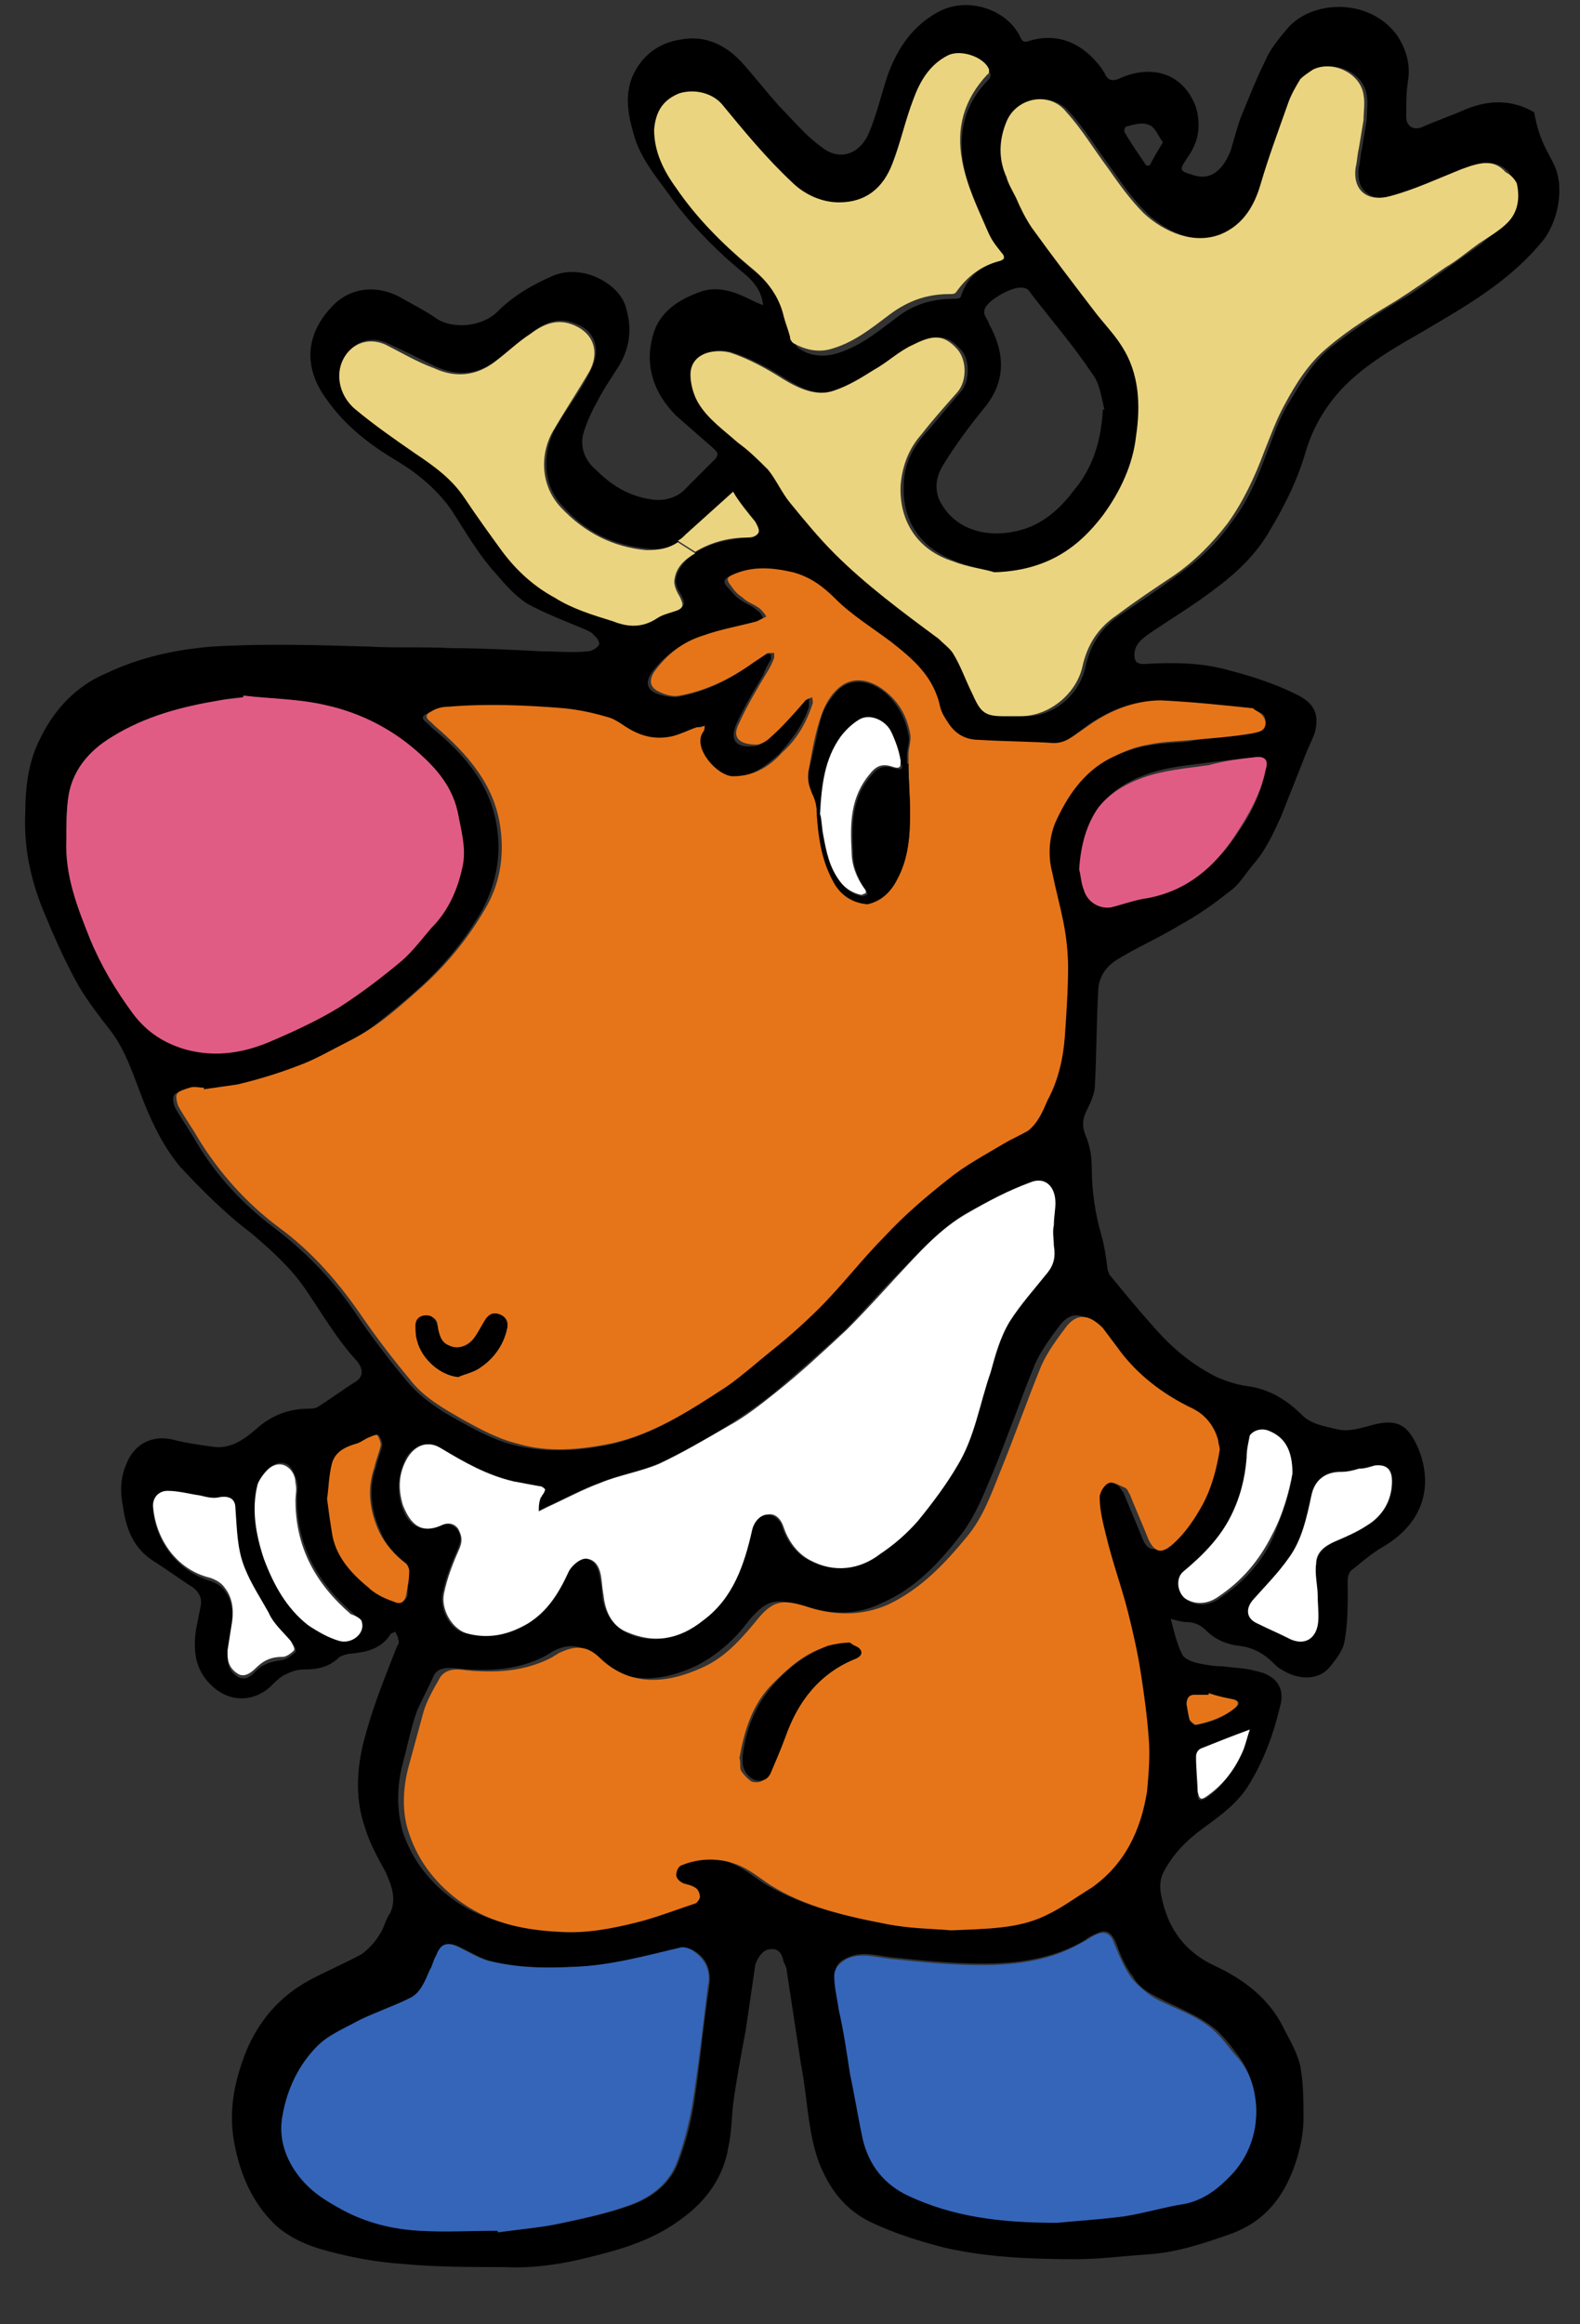 <?xml version="1.0" encoding="utf-8"?>
<!-- Generator: Adobe Illustrator 25.3.1, SVG Export Plug-In . SVG Version: 6.00 Build 0)  -->
<svg version="1.1" id="レイヤー_1" xmlns="http://www.w3.org/2000/svg" xmlns:xlink="http://www.w3.org/1999/xlink" x="0px"
	 y="0px" viewBox="0 0 100 147" style="enable-background:new 0 0 100 147;" xml:space="preserve">
<rect x="0" y="0" width="100" height="147" fill="#333333" stroke="none"/>
<style type="text/css">
	.st0{fill:#EBD480;}
	.st1{fill:#FFFFFF;}
	.st2{fill:#E15C85;}
	.st3{fill:#E6751A;}
	.st4{fill:#3565B9;}
</style>
<g>
	<g id="XMLID_1_">
		<g>
			<path d="M98.3,10.3c0.8,1.5,0.3,3.9-0.8,5.1c-2.1,2.5-4.8,4-7.5,5.6c-1.4,0.8-2.8,1.6-4,2.6c-1.6,1.3-2.8,3-3.4,5.1
				c-0.5,1.7-1.3,3.3-2.2,4.8c-0.9,1.6-2.2,2.8-3.7,3.9c-1.2,0.9-2.5,1.7-3.7,2.5c-0.6,0.4-1.2,0.8-1.2,1.5c0,0.4,0.1,0.6,0.6,0.6
				c1.7-0.1,3.4-0.1,5,0.3c1.6,0.4,3.2,0.9,4.6,1.6c1.3,0.6,1.5,1.4,1.2,2.5c-0.2,0.5-0.4,0.9-0.6,1.4c-0.5,1.3-1,2.5-1.5,3.8
				c-0.5,1.1-1,2.2-1.8,3.1c-0.5,0.6-0.9,1.3-1.5,1.7c-1,0.8-2,1.5-3.1,2.1c-1.3,0.8-2.7,1.4-4,2.2c-0.8,0.5-1.2,1.2-1.2,2.1
				c-0.1,1.9-0.1,3.9-0.2,5.8c0,0.6-0.3,1.2-0.6,1.8c-0.2,0.5-0.2,0.9,0,1.4c0.3,0.7,0.4,1.4,0.4,2.1c0,1.4,0.2,2.8,0.6,4.2
				c0.2,0.7,0.3,1.4,0.4,2.2c0,0.1,0.1,0.2,0.1,0.3c0.9,1.1,1.8,2.2,2.7,3.2c1.2,1.4,2.5,2.5,4.1,3.3c0.7,0.3,1.3,0.5,2.1,0.6
				c1.3,0.2,2.4,0.9,3.3,1.8c0.6,0.6,1.4,0.7,2.2,0.9c0.8,0.2,1.6-0.1,2.4-0.3c1.6-0.4,2.2,0.2,2.8,1.6c0.9,2.3,0.3,4.6-2.2,6.1
				c-0.7,0.4-1.3,0.9-1.9,1.4c-0.5,0.3-0.4,0.8-0.4,1.3c0,1.1,0,2.2-0.2,3.3c-0.1,0.6-0.5,1.1-0.9,1.6c-0.7,0.9-2,0.9-3.1,0.2
				c-0.2-0.1-0.3-0.2-0.5-0.4c-0.6-0.6-1.3-1-2.2-1.1c-0.8-0.1-1.5-0.4-2.1-1c-0.3-0.3-0.7-0.5-1.2-0.5c-0.3,0-0.6-0.1-1-0.2
				c0.2,0.8,0.4,1.6,0.7,2.2c0.1,0.3,0.6,0.5,1,0.6c0.5,0.1,1,0.2,1.6,0.2c0.7,0.1,1.4,0.1,2.1,0.3c0.1,0,0.3,0.1,0.4,0.1
				c1.1,0.4,1.4,1.2,1.1,2.2c-0.4,1.7-1,3.3-1.9,4.8c-0.7,1.2-1.8,2-2.9,2.8c-1.1,0.8-2,1.7-2.6,2.9c-0.2,0.4-0.2,1-0.1,1.4
				c0.4,2.1,1.5,3.6,3.5,4.5c1.7,0.8,3.3,2,4.2,3.8c0.4,0.8,0.9,1.6,1.1,2.5c0.2,1.1,0.2,2.2,0.2,3.3c0,0.9-0.2,1.9-0.5,2.8
				c-0.7,2.1-1.9,3.7-4.1,4.5c-1.7,0.6-3.5,1.2-5.3,1.3c-1.5,0.1-3,0.3-4.5,0.3c-2.7,0-5.5-0.1-8.2-0.7c-1.6-0.4-3.2-0.9-4.7-1.6
				c-1.7-0.8-2.7-2.1-3.4-3.9c-0.7-2-0.7-4.1-1.1-6.1c-0.3-2-0.6-3.9-0.9-5.9c0-0.2-0.1-0.4-0.2-0.6c-0.1-0.5-0.3-0.9-0.9-0.8
				c-0.4,0-0.8,0.6-0.9,1c-0.2,1.4-0.4,2.7-0.6,4.1c-0.3,1.6-0.6,3.2-0.8,4.7c-0.1,0.9-0.1,1.8-0.3,2.7c-0.3,1.9-1.4,3.4-2.9,4.5
				c-1.7,1.3-3.6,1.9-5.6,2.4c-1.9,0.5-3.8,0.8-5.7,0.7c-2.1,0-4.3,0-6.4-0.2c-1.6-0.1-3.2-0.4-4.7-0.8c-1.2-0.3-2.4-0.8-3.3-1.6
				c-1.4-1.3-2.2-3-2.6-4.9c-0.5-2.2-0.1-4.2,0.7-6.2c0.8-1.9,2.1-3.4,3.9-4.4c1.1-0.6,2.3-1.1,3.4-1.7c0.4-0.3,0.8-0.7,1.1-1.2
				c0.3-0.4,0.4-1,0.7-1.4c0.4-0.9,0.1-1.7-0.3-2.6c-0.5-0.9-1-1.8-1.3-2.8c-0.7-2-0.5-4.1,0.1-6.1c0.5-1.8,1.2-3.5,1.9-5.3
				c0.1-0.2,0.2-0.3,0.1-0.5c0-0.2-0.1-0.3-0.2-0.5c-0.1,0.1-0.3,0.1-0.3,0.2c-0.6,0.9-1.5,1.1-2.5,1.2c-0.2,0-0.5,0.1-0.7,0.2
				c-0.7,0.7-1.5,0.8-2.3,0.8c-0.5,0-0.9,0.2-1.3,0.4c-0.3,0.2-0.5,0.4-0.8,0.7c-1,0.9-2.4,1-3.5,0.1c-1.2-1-1.4-2.2-1.2-3.7
				c0.1-0.5,0.2-1,0.3-1.5c0.1-0.5-0.1-0.9-0.5-1.2c-0.8-0.5-1.6-1.1-2.4-1.6c-1.3-0.8-1.8-2-2-3.4c-0.2-1-0.2-1.9,0.2-2.8
				c0.5-1.3,1.7-1.9,3.1-1.5c0.8,0.2,1.6,0.3,2.3,0.4c1.1,0.2,2-0.4,2.8-1.1c1-0.9,2.1-1.3,3.4-1.3c0.2,0,0.3,0,0.5-0.1
				c0.8-0.5,1.6-1.1,2.4-1.6c0.5-0.3,0.5-0.8,0.1-1.3c-1.3-1.4-2.2-3-3.3-4.6c-0.9-1.3-2.1-2.4-3.4-3.5c-1.6-1.2-3.1-2.7-4.5-4.2
				c-1-1.2-1.7-2.6-2.3-4.1c-0.6-1.5-1.1-3.2-2.1-4.5c-0.7-0.9-1.4-1.8-2-2.8c-0.9-1.6-1.6-3.2-2.3-4.9c-0.8-2-1.2-4-1.1-6.1
				c0-1.6,0.2-3.2,0.9-4.6c0.9-1.9,2.3-3.4,4.2-4.2c2.1-1,4.3-1.5,6.7-1.7c3.3-0.2,6.6-0.1,10,0c1.7,0.1,3.5,0,5.2,0.1
				c1.9,0,3.8,0.1,5.7,0.2c1,0,1.9,0.1,2.9,0c0.2,0,0.6-0.2,0.7-0.4c0.1-0.1-0.1-0.5-0.3-0.6c-0.1-0.2-0.4-0.3-0.6-0.4
				c-1.2-0.5-2.5-1-3.6-1.6c-0.8-0.5-1.4-1.2-2-1.9c-1.1-1.2-1.9-2.6-2.8-4c-0.9-1.3-2.1-2.3-3.4-3.1c-1.7-1-3.3-2.2-4.5-3.9
				c-1.5-2-1.4-4.1,0.3-5.9c1.2-1.3,3-1.4,4.5-0.5c0.7,0.4,1.5,0.8,2.2,1.3c1,0.6,2.8,0.5,3.8-0.5c1-1,2.2-1.7,3.6-2.3
				c1.9-0.7,4.1,0.6,4.5,2c0.4,1.3,0.3,2.5-0.4,3.7c-0.5,0.8-1,1.5-1.4,2.3c-0.4,0.7-0.7,1.4-0.9,2.1c-0.2,0.9,0.2,1.7,0.8,2.2
				c1,1,2.1,1.7,3.6,1.9c0.7,0.1,1.4-0.1,1.9-0.5c0.7-0.7,1.4-1.4,2.1-2.1c0.2-0.3,0.1-0.4-0.1-0.6c-0.8-0.7-1.6-1.4-2.4-2.1
				c-1.4-1.4-2-3.1-1.5-5c0.4-1.6,1.7-2.4,3.2-2.9c1.1-0.3,2.1,0.1,3.1,0.6c0.2,0.1,0.4,0.2,0.7,0.3c-0.1-0.9-0.6-1.5-1.2-2
				c-1.6-1.3-3.1-2.8-4.4-4.5c-0.9-1.3-2-2.5-2.5-4c-0.4-1.3-0.7-2.6-0.2-3.9c0.6-1.4,1.7-2.2,3.1-2.4c1.6-0.3,2.9,0.4,3.9,1.5
				c0.8,0.9,1.5,1.8,2.3,2.7c0.9,0.9,1.7,1.9,2.7,2.6c1.1,0.9,2.4,0.5,3-0.9c0.5-1.2,0.8-2.5,1.2-3.7c0.6-1.6,1.5-3,3.1-3.9
				c1.9-1.1,4.5-0.2,5.3,1.6c0.1,0.2,0.2,0.3,0.5,0.2c1.9-0.6,3.5,0.2,4.6,1.7c0.1,0.1,0.1,0.2,0.2,0.3c0.2,0.5,0.5,0.6,1.1,0.3
				c1.9-0.8,3.9-0.3,4.7,1.9c0.3,1.1,0.2,2.1-0.5,3.1c-0.6,0.9-0.6,0.9,0.4,1.2c1,0.3,1.8-0.3,2.3-1.6c0.2-0.7,0.4-1.4,0.6-2
				c0.5-1.2,1-2.5,1.6-3.7c0.3-0.7,0.8-1.3,1.3-1.9c1.5-1.9,5.2-2.1,7,0.3c0.6,0.9,0.9,1.9,0.7,3c-0.1,0.7-0.1,1.4-0.1,2.2
				c0,0.6,0.5,0.9,1.1,0.6c0.9-0.4,1.8-0.7,2.7-1.1c1.5-0.6,2.9-0.6,4.3,0.2C97.4,8.8,97.9,9.5,98.3,10.3z M95.3,14.1
				c0.8-0.7,0.8-1.6,0.6-2.5c-0.1-0.3-0.3-0.5-0.4-0.7c-0.8-0.9-1.8-0.6-2.8-0.2c-1.5,0.6-3,1.3-4.5,1.7c-1.4,0.4-2.4-0.3-2.2-1.8
				c0.1-0.4,0.1-0.8,0.2-1.2c0.1-0.6,0.2-1.2,0.3-1.8c0-0.5,0.1-1.1,0-1.6c-0.2-1.4-2-2.2-3.2-1.6c-0.3,0.1-0.6,0.3-0.8,0.6
				c-0.3,0.5-0.6,1-0.8,1.6c-0.6,1.7-1.2,3.3-1.7,5c-0.4,1.4-1.1,2.6-2.5,3.2c-1.7,0.8-3.6-0.1-4.9-1.3c-0.9-0.9-1.6-1.9-2.3-2.9
				c-0.9-1.2-1.6-2.4-2.6-3.5c-1.2-1.4-3.2-0.8-3.8,0.6c-0.5,1.2-0.5,2.3,0,3.5c0.2,0.5,0.4,0.9,0.6,1.3c0.3,0.6,0.6,1.3,1,1.9
				c1.3,1.8,2.6,3.5,3.9,5.2c0.6,0.8,1.3,1.5,1.8,2.3c1.1,1.8,1.2,3.8,0.9,5.7c-0.3,1.8-1,3.5-2.1,5c-1.6,2.1-3.6,3.5-6.9,3.6
				c-0.5-0.1-1.6-0.3-2.6-0.7c-2.2-0.8-3.4-2.5-3.3-4.8c0-1.2,0.5-2.3,1.3-3.2c0.8-0.9,1.5-1.8,2.3-2.7c0.6-0.7,0.6-2.1,0-2.7
				c-0.9-1-1.5-0.9-2.8-0.3c-0.9,0.4-1.6,1.1-2.5,1.6c-0.8,0.5-1.6,1-2.5,1.3c-1.2,0.4-2.2-0.1-3.2-0.7c-1.1-0.7-2.2-1.3-3.4-1.7
				c-1.2-0.4-2.4,0.2-2.5,1.4c0,0.6,0.2,1.3,0.5,1.8c0.7,1,1.6,1.8,2.5,2.5c0.7,0.5,1.3,1.1,1.9,1.7c0.5,0.6,0.9,1.4,1.4,2.1
				c0.9,1.1,1.8,2.2,2.8,3.2c2,2,4.3,3.8,6.6,5.4c0.3,0.2,0.7,0.5,0.9,0.9c0.4,0.8,0.8,1.7,1.2,2.5c0.5,1.1,0.7,1.5,1.9,1.5
				c0.4,0,0.8,0,1.2,0c1.8,0.1,3.5-1.3,3.9-3.1c0.3-1.4,1-2.5,2.2-3.3c1.2-0.8,2.4-1.6,3.6-2.5c1.3-0.9,2.5-2,3.4-3.3
				c1.1-1.4,1.7-2.9,2.3-4.5c0.4-1,0.7-2,1.3-3c0.8-1.3,1.5-2.6,2.7-3.6c1.4-1.1,2.9-2.1,4.4-3c1.1-0.6,2.1-1.4,3.1-2.1
				c0.7-0.5,1.4-1,2.1-1.5C94.2,15,94.8,14.6,95.3,14.1z M88.1,93.7c0-0.8-0.3-1.1-1.1-1c-0.3,0-0.7,0.2-1,0.2
				c-0.4,0.1-0.8,0.2-1.1,0.2c-1-0.1-1.7,0.5-1.9,1.5c-0.3,1.4-0.6,2.7-1.4,3.9c-0.7,1-1.5,1.8-2.3,2.7c-0.5,0.5-0.4,1.2,0.3,1.5
				c0.7,0.3,1.3,0.6,1.9,0.9c0.9,0.5,1.7,0.2,1.9-0.8c0.1-0.6,0-1.2,0-1.8c0-0.7-0.2-1.4-0.1-2.1c0.1-0.7,0.6-1.1,1.2-1.4
				c0.7-0.3,1.3-0.6,2-1C87.5,95.9,88.1,95,88.1,93.7z M81.8,93.2c0-1.5-0.5-2.3-1.5-2.7c-0.5-0.2-1,0-1.1,0.4
				c-0.1,0.5-0.2,0.9-0.2,1.4c-0.1,1.3-0.4,2.5-1,3.7c-0.7,1.4-1.8,2.5-3,3.5c-0.5,0.4-0.5,1.3,0.1,1.7c0.6,0.4,1.4,0.4,2.1-0.1
				c1.5-1,2.7-2.3,3.4-3.9C81.2,95.7,81.7,94.3,81.8,93.2z M80.1,48.7c0.1-0.6-0.1-0.9-0.7-0.8c-0.9,0.1-1.8,0.2-2.7,0.3
				c-1.4,0.2-2.9,0.3-4.2,0.8c-1.1,0.4-2.1,1-2.8,1.9c-0.8,1.1-1.2,2.3-1.2,3.9c0.1,0.3,0.1,0.8,0.3,1.3c0.2,0.8,0.9,1.2,1.7,1.1
				c0.8-0.1,1.6-0.4,2.4-0.6c2.4-0.5,4.2-2,5.5-4C79.1,51.6,79.8,50.3,80.1,48.7z M79.2,46.3c0.4,0,0.9-0.1,0.9-0.7
				c0-0.6-0.6-0.6-1-0.7c-1.9-0.2-3.9-0.5-5.8-0.5c-1.8-0.1-3.5,0.7-4.9,1.8c-0.6,0.4-1.1,0.9-1.9,0.9c-1.6-0.1-3.2-0.1-4.7-0.2
				c-0.8-0.1-1.6-0.3-2-1.1c-0.2-0.3-0.4-0.6-0.5-1c-0.4-1.9-1.6-3-3.1-4.1c-1.2-0.9-2.4-1.6-3.5-2.7c-0.8-0.8-1.6-1.4-2.7-1.7
				c-1.3-0.4-2.5-0.5-3.7,0.1c-0.5,0.2-0.6,0.4-0.2,0.8c0.2,0.2,0.4,0.5,0.7,0.7c0.4,0.3,0.8,0.4,1.1,0.7c0.2,0.1,0.3,0.3,0.4,0.5
				c-0.2,0.1-0.4,0.3-0.6,0.3c-1.1,0.3-2.3,0.5-3.4,0.9c-1.2,0.4-2.3,1.2-3.1,2.3c-0.3,0.5-0.3,0.9,0.2,1.2c0.4,0.2,1,0.3,1.4,0.3
				c1.7-0.3,3.3-1,4.7-2.1c0.3-0.2,0.6-0.4,0.9-0.6c0.1-0.1,0.3,0,0.4,0c0,0.1,0,0.2,0,0.3c-0.2,0.3-0.4,0.7-0.5,1
				c-0.6,1-1.2,2-1.7,3.1c-0.5,1.2,0.2,1.5,1.1,1.4c0.3,0,0.6-0.2,0.8-0.4c0.7-0.7,1.4-1.5,2.2-2.3c0.1-0.1,0.3-0.2,0.5-0.3
				c0,0.2,0,0.4,0,0.5c-0.4,1.2-1.1,2.1-1.9,3c-0.9,0.8-1.8,1.5-3.1,1.5c-1,0-2.6-1.8-1.9-2.8c0.1-0.1,0.1-0.3,0.1-0.4
				c-0.1,0-0.3,0-0.5,0.1c-0.6,0.2-1.1,0.4-1.7,0.6c-1.1,0.2-2-0.1-2.9-0.7c-0.3-0.2-0.5-0.5-0.9-0.5c-0.9-0.2-1.9-0.5-2.9-0.6
				c-2.4-0.3-4.9-0.3-7.3-0.1c-0.4,0-0.7,0.1-1.1,0.3c-0.5,0.2-0.4,0.4,0,0.7c0.1,0.1,0.1,0.1,0.2,0.2c2.2,1.8,3.9,3.8,4.2,6.7
				c0.2,1.7-0.2,3.4-1,4.9c-1.1,1.9-2.5,3.6-4.2,5.1c-0.9,0.8-1.9,1.6-2.8,2.3c-0.5,0.4-1.1,0.7-1.7,1c-1,0.5-2,1.1-3.1,1.5
				c-1.3,0.5-2.6,0.8-3.9,1.2c-0.7,0.2-1.4,0.2-2.1,0.3c0,0,0-0.1,0-0.1c-0.3,0-0.6,0-0.9,0c-0.3,0.1-0.7,0.2-0.8,0.4
				c-0.1,0.2,0,0.6,0.1,0.8c0.4,0.7,0.9,1.4,1.3,2.1c1.3,2.2,3,4,5,5.5c2.1,1.6,3.9,3.5,5.4,5.8c0.9,1.3,1.9,2.6,2.9,3.8
				c0.9,1.1,2.1,1.9,3.4,2.6c1.1,0.6,2.2,1.2,3.4,1.5c2,0.5,4,0.4,6,0c2.8-0.6,5-2.1,7.3-3.6c1.1-0.7,2-1.6,3-2.4
				c1-0.8,2-1.7,2.9-2.6c1.4-1.5,2.7-3.1,4.1-4.5c1.3-1.3,2.6-2.5,4-3.6c1.1-0.9,2.4-1.5,3.6-2.3c0.5-0.3,1-0.5,1.5-0.8
				c0.7-0.4,0.9-1.2,1.2-1.9c0.6-1.3,1-2.7,1.1-4.1c0.1-1.4,0.2-2.8,0.2-4.3c0-1-0.1-2-0.3-2.9c-0.2-1-0.5-2.1-0.7-3.1
				c-0.2-1.2-0.2-2.4,0.3-3.4c0.8-1.7,1.9-3.2,3.7-4c0.7-0.3,1.4-0.6,2.1-0.7c0.9-0.2,1.9-0.2,2.8-0.3
				C76.7,46.6,77.9,46.5,79.2,46.3z M77.6,137.9c1.3-1.2,2-2.9,1.9-4.7c-0.1-1.3-0.5-2.4-1.3-3.4c-0.3-0.4-0.7-0.9-1.1-1.3
				c-1.1-1-2.6-1.5-3.9-2.2c-0.6-0.3-1.2-0.7-1.5-1.3c-0.5-0.6-0.8-1.4-1.1-2.2c-0.3-0.6-0.6-0.8-1.2-0.5c-0.2,0.1-0.5,0.2-0.7,0.4
				c-2,1.2-4.3,1.5-6.5,1.5c-1.9,0-3.9-0.2-5.8-0.4c-0.9-0.1-1.8-0.4-2.7,0c-0.5,0.2-0.9,0.5-0.8,1.1c0.1,0.7,0.2,1.5,0.3,2.2
				c0.2,1.3,0.4,2.7,0.7,4c0.2,1.4,0.5,2.7,0.8,4.1c0.3,1.7,1.3,2.9,2.9,3.6c2.8,1.3,5.8,1.7,9.4,1.7c1-0.1,2.6-0.1,4.2-0.4
				c1.3-0.2,2.6-0.6,3.9-0.8C76,139.2,76.9,138.6,77.6,137.9z M78.6,110.9c0.2-0.5,0.3-1,0.5-1.5c-1.1,0.5-2.1,0.9-3.1,1.3
				c-0.1,0.1-0.3,0.3-0.3,0.5c0,0.7,0,1.4,0.1,2.2c0,0.5,0.1,0.6,0.6,0.3C77.4,113,78,112,78.6,110.9z M78.2,108
				c0.3-0.2,0.3-0.4-0.1-0.5c-0.5-0.1-1-0.2-1.6-0.4c0,0,0,0,0,0.1c-0.3,0-0.6,0-0.9,0c-0.4,0-0.5,0.3-0.5,0.6c0,0.3,0.1,0.6,0.2,1
				c0,0.1,0.3,0.4,0.4,0.3C76.6,109,77.5,108.6,78.2,108z M77.1,91.7c0-0.2,0-0.4-0.1-0.6c-0.3-1-1-1.7-1.9-2.1
				c-1.9-0.9-3.6-2.2-4.8-3.9c-0.3-0.4-0.6-0.8-0.9-1.2c-0.7-0.7-1.5-1.1-2.3-0.1c-0.6,0.8-1.2,1.6-1.6,2.5
				c-0.9,2.2-1.7,4.5-2.6,6.7c-0.6,1.4-1.1,2.8-2.1,4.1c-1.4,1.8-2.9,3.4-5,4.3c-1.6,0.8-3.2,0.7-4.9,0.2c-1.8-0.5-2.3-0.5-3.5,0.9
				c-0.9,1.2-2,2.2-3.4,2.9c-2.2,1-4.5,1.2-6.4-0.6c-0.9-0.9-1.8-0.8-2.7-0.3c-0.1,0.1-0.2,0.1-0.3,0.2c-1.5,0.8-3.1,1-4.8,0.9
				c-0.4,0-0.9-0.1-1.3-0.1c-0.5,0-0.9,0.1-1.1,0.6c-0.3,0.7-0.7,1.4-1,2.1c-0.4,1.1-0.6,2.2-0.9,3.3c-0.4,1.5-0.4,3,0,4.4
				c0.6,1.8,1.8,3.3,3.4,4.4c1.9,1.3,4,1.6,6.2,1.8c1.6,0.1,3.2-0.2,4.8-0.6c1.3-0.3,2.5-0.8,3.7-1.2c0.1,0,0.4-0.3,0.3-0.4
				c0-0.2-0.2-0.5-0.3-0.6c-0.2-0.1-0.5-0.1-0.8-0.3c-0.2-0.1-0.3-0.3-0.4-0.5c0-0.2,0.1-0.5,0.3-0.6c1.2-0.6,2.5-0.6,3.7,0
				c0.7,0.3,1.3,0.8,1.9,1.2c2.3,1.4,4.8,2,7.4,2.5c1.5,0.3,3.1,0.3,4.1,0.4c2.3-0.1,4.2-0.1,5.9-0.9c1-0.5,2-1.1,3-1.8
				c2.1-1.5,3.1-3.6,3.5-6.1c0.2-1.1,0.2-2.3,0.1-3.4c-0.1-1.4-0.3-2.7-0.5-4.1c-0.2-1.3-0.5-2.5-0.8-3.8c-0.4-1.7-1-3.3-1.4-4.9
				c-0.2-0.8-0.4-1.6-0.4-2.4c0-0.3,0.3-0.8,0.6-0.9c0.2-0.1,0.7,0.1,1,0.3c0.1,0.1,0.2,0.3,0.3,0.4c0.4,1,0.8,1.9,1.2,2.9
				c0.3,0.8,0.8,0.9,1.5,0.3c0.8-0.7,1.4-1.6,1.9-2.5C76.6,94.1,76.9,92.9,77.1,91.7z M73.6,9c-0.3-0.4-0.5-1-0.9-1.1
				c-0.4-0.2-1,0-1.4,0.1c-0.1,0-0.2,0.3-0.1,0.4c0.4,0.7,0.9,1.4,1.3,2c0,0.1,0.3,0.1,0.3,0C73,10,73.3,9.5,73.6,9z M69.8,25.9
				c0,0,0.1,0,0.1,0c-0.2-0.8-0.3-1.7-0.8-2.3c-1.2-1.8-2.6-3.4-3.9-5.1c-0.1-0.2-0.3-0.3-0.5-0.3c-0.6-0.1-2,0.7-2.3,1.2
				c-0.3,0.5,0.1,0.7,0.2,1.1c1,1.8,1.1,3.6-0.3,5.3c-0.9,1.1-1.8,2.3-2.6,3.6c-0.5,0.8-0.6,1.7-0.1,2.5c1,1.7,3,2.1,4.7,1.7
				c1.5-0.3,2.7-1.3,3.6-2.5C69.2,29.6,69.7,27.8,69.8,25.9z M66.3,80.5c0.4-0.5,0.6-1.1,0.4-1.7c-0.1-0.4-0.1-0.9-0.1-1.3
				c0-0.5,0.1-1,0.1-1.4c0-1.1-0.6-1.7-1.6-1.3c-1.3,0.6-2.6,1.2-3.9,1.9c-1.7,1-3.1,2.6-4.5,4c-1.1,1.1-2.1,2.3-3.2,3.4
				c-1.4,1.3-2.9,2.6-4.4,3.9c-1,0.8-2,1.5-3.1,2.2c-1.4,0.9-2.9,1.7-4.4,2.4c-1.2,0.5-2.5,0.7-3.7,1.2c-1.1,0.4-2.2,1-3.3,1.5
				c-0.2,0.1-0.4,0.2-0.6,0.3c0-0.3,0.1-0.5,0.1-0.8c0-0.1,0.1-0.1,0.1-0.2c0.1-0.1,0.2-0.3,0.2-0.4c-0.1-0.1-0.3-0.2-0.4-0.2
				c-0.5-0.1-1.1-0.1-1.6-0.3c-1.7-0.3-3.2-1.2-4.6-2.1c-0.8-0.5-1.6-0.2-2.1,0.6c-0.5,1-0.6,2-0.3,3c0.3,1,1,1.9,2.4,1.3
				c0.4-0.2,0.8-0.1,1.1,0.2c0.3,0.4,0.3,0.7,0.1,1.2c-0.4,0.9-0.8,1.9-1,2.9c-0.2,1,0.5,2.3,1.4,2.5c1.4,0.4,2.7,0.2,3.9-0.6
				c1.3-0.8,2-2,2.6-3.3c0.2-0.4,0.8-0.9,1.2-0.8c0.5,0.1,0.7,0.5,0.8,0.9c0.1,0.5,0.2,1,0.2,1.4c0.1,1,0.6,1.8,1.4,2.3
				c1.7,0.9,3.4,0.5,4.9-0.7c1.8-1.5,2.6-3.5,3.1-5.7c0.1-0.6,0.5-1,1-1c0.4,0,0.9,0.3,1,0.8c0.3,0.9,0.9,1.7,1.7,2.1
				c1.5,0.8,3,0.6,4.4-0.4c0.9-0.6,1.7-1.3,2.4-2.1c0.9-1.1,1.7-2.3,2.5-3.5c1.1-1.8,1.4-3.9,2.1-5.9c0.4-1.1,0.7-2.2,1.2-3.2
				C64.6,82.5,65.5,81.5,66.3,80.5z M63.3,16.5c0.4-0.1,0.3-0.2,0.1-0.5c-0.3-0.4-0.6-0.7-0.8-1.2C62,13.4,61.3,12,61,10.5
				c-0.4-2.2,0.1-4,1.6-5.5c0.1-0.1,0.1-0.3,0.1-0.3c-0.3-0.8-1.9-1.3-2.6-0.9c-1.2,0.6-1.8,1.7-2.2,2.8c-0.5,1.3-0.9,2.7-1.3,4
				c-0.6,1.6-1.7,2.5-3.4,2.5c-1.2,0-2.3-0.5-3-1.3c-1.5-1.6-2.9-3.3-4.4-4.9c-0.6-0.7-1.8-1.1-2.7-0.7c-1,0.4-1.5,1.1-1.4,2.3
				c-0.1,1.4,0.6,2.6,1.4,3.7c1.3,1.9,2.9,3.5,4.7,5c1,0.8,1.8,1.8,2.1,3.1c0.1,0.5,0.3,0.9,0.4,1.3c0,0.1,0.1,0.3,0.2,0.4
				c0.7,0.5,1.5,0.6,2.3,0.4c1.5-0.4,2.6-1.3,3.8-2.2c1.1-0.9,2.3-1.3,3.8-1.3c0.1,0,0.3,0,0.4-0.1C61.2,17.5,62.1,16.8,63.3,16.5z
				 M48,33.7c0.1-0.2-0.1-0.5-0.2-0.7c-0.5-0.7-1-1.3-1.4-1.8c-1,0.9-2,1.8-3,2.7c-0.1,0.1-0.3,0.3-0.5,0.4
				c-0.6,0.4-1.2,0.5-1.9,0.4c-2.1-0.2-3.9-1-5.4-2.7c-1.4-1.5-1.2-3.6-0.4-5c0.7-1.2,1.6-2.3,2.2-3.6c0.6-1.1,0.4-2.4-0.9-2.9
				c-1.1-0.5-2-0.1-2.8,0.5c-0.8,0.6-1.5,1.2-2.3,1.8c-1.2,0.9-2.4,1-3.8,0.4c-1-0.5-2-1-3.1-1.5c-0.9-0.4-1.8-0.2-2.4,0.5
				c-0.9,1.1-0.6,2.6,0.5,3.6c1.2,1,2.5,1.9,3.8,2.8c1.2,0.8,2.3,1.6,3.1,2.8c0.8,1.2,1.5,2.3,2.4,3.4c0.9,1.2,2,2.2,3.3,2.9
				c1.1,0.7,2.4,1.1,3.7,1.5c0.9,0.3,1.9,0.4,2.8-0.2c0.3-0.2,0.6-0.3,1-0.4c0.7-0.2,0.7-0.4,0.4-1c-0.2-0.3-0.4-0.7-0.3-1.1
				c0.2-0.7,0.7-1.2,1.3-1.6c1-0.6,2.1-0.8,3.3-0.9C47.6,34.1,47.9,33.9,48,33.7z M44.9,125.6c0.1-0.9-0.1-1.6-0.8-2.1
				c-0.3-0.2-0.7-0.4-1-0.3c-2.2,0.5-4.3,1.1-6.5,1.2c-1.9,0.1-3.8,0.1-5.7-0.4c-0.6-0.2-1.1-0.5-1.7-0.8c-0.8-0.4-1.1-0.3-1.5,0.5
				c-0.1,0.3-0.2,0.6-0.4,0.9c-0.4,0.6-0.6,1.4-1.3,1.8c-1.1,0.5-2.2,0.9-3.2,1.4c-0.9,0.4-1.8,0.9-2.6,1.6
				c-1.2,1.1-1.9,2.6-2.2,4.3c-0.2,1.4,0.1,2.6,0.9,3.8c0.7,1,1.8,1.7,2.9,2.3c1.5,0.8,3.1,1.2,4.8,1.3c1.7,0.1,3.3,0,5,0
				c0,0,0,0.1,0,0.1c1.4-0.2,2.7-0.3,4.1-0.6c1.4-0.3,2.8-0.6,4.2-1.1c1.4-0.5,2.6-1.4,3.1-2.9c0.4-1.1,0.7-2.2,0.9-3.4
				C44.3,130.7,44.5,128.1,44.9,125.6z M29.2,54.6c0.2-1.1-0.1-2.1-0.3-3.2c-0.3-1.5-1.1-2.6-2.2-3.6c-1.8-1.6-3.8-2.7-6.1-3.2
				c-1.7-0.4-3.5-0.4-5.2-0.6c0,0,0,0.1,0,0.1c-0.5,0-1,0.1-1.5,0.2c-2.4,0.4-4.7,1-6.8,2.3c-1.5,0.9-2.6,2.2-2.8,4
				c-0.1,0.8-0.1,1.6-0.1,2.5c-0.1,2.2,0.7,4.2,1.5,6.3C6.4,61,7.4,62.6,8.4,64c0.8,1.2,2,1.9,3.4,2.3c1.9,0.5,3.8,0.2,5.5-0.6
				c1.4-0.6,2.9-1.3,4.2-2.1c1.4-0.8,2.6-1.9,3.9-2.9c0.7-0.6,1.2-1.4,1.9-2.1C28.3,57.5,28.9,56.1,29.2,54.6z M25.9,99.4
				c0-0.1-0.1-0.4-0.2-0.5c-0.7-0.6-1.3-1.2-1.6-2c-0.6-1.3-0.8-2.7-0.3-4.1c0.1-0.5,0.3-0.9,0.4-1.4c0-0.2-0.1-0.4-0.2-0.6
				c0-0.1-0.3,0.1-0.5,0.1c-0.3,0.1-0.5,0.3-0.8,0.4c-0.7,0.2-1.4,0.5-1.6,1.3c-0.2,0.8-0.2,1.5-0.3,2.2c0.1,0.8,0.1,1.5,0.3,2.1
				c0.3,1.5,1.2,2.6,2.3,3.5c0.5,0.4,1.1,0.6,1.6,0.9c0.3,0.1,0.7,0,0.8-0.4C25.8,100.4,25.8,99.9,25.9,99.4z M21.5,103.8
				c0.8,0.2,1.7-0.5,1.4-1.2c-0.1-0.2-0.4-0.4-0.6-0.6c-2.2-1.9-3.5-4.2-3.5-7.2c0-0.4,0.1-0.8,0-1.1c-0.1-0.4-0.3-0.8-0.5-1
				c-0.4-0.3-0.9-0.2-1.3,0.2c-0.3,0.3-0.5,0.6-0.6,0.9c-0.5,1.6-0.2,3.2,0.4,4.7c0.5,1.6,1.4,3.2,2.8,4.2
				C20.1,103.3,20.8,103.6,21.5,103.8z M18.7,104.5c0.1-0.1-0.1-0.5-0.2-0.6c-0.5-0.6-1.1-1.1-1.5-1.7c-0.6-0.9-1.1-1.8-1.5-2.8
				c-0.5-1.2-0.5-2.5-0.6-3.8c0-0.6-0.3-0.8-1-0.7c-0.4,0-0.8,0-1.2-0.1c-0.7-0.1-1.4-0.3-2.1-0.3c-0.6,0-1,0.5-0.9,1.1
				c0.2,2,1.6,3.8,3.6,4.4c0.3,0.1,0.7,0.3,0.9,0.6c0.5,0.6,0.5,1.3,0.5,2.1c-0.1,0.6-0.2,1.3-0.3,1.9c0,0,0,0,0,0
				c0,0.1,0,0.1,0,0.2c0,0.6,0.2,1,0.7,1.3c0.5,0.2,0.8-0.1,1.1-0.4c0.5-0.5,1-0.6,1.7-0.7C18.2,104.9,18.5,104.7,18.7,104.5z"/>
			<path class="st0" d="M96,11.6c0.2,0.9,0.1,1.8-0.6,2.5c-0.5,0.5-1.2,0.9-1.8,1.3c-0.7,0.5-1.4,1.1-2.1,1.5c-1,0.7-2,1.4-3.1,2.1
				c-1.5,0.9-3,1.8-4.4,3c-1.2,1-2,2.3-2.7,3.6c-0.5,0.9-0.9,2-1.3,3c-0.6,1.6-1.3,3.1-2.3,4.5c-1,1.3-2.1,2.4-3.4,3.3
				c-1.2,0.8-2.4,1.6-3.6,2.5c-1.2,0.8-1.9,1.9-2.2,3.3c-0.4,1.7-2.1,3.1-3.9,3.1c-0.4,0-0.8,0-1.2,0c-1.2,0-1.4-0.4-1.9-1.5
				c-0.4-0.8-0.7-1.7-1.2-2.5c-0.2-0.3-0.6-0.6-0.9-0.9c-2.3-1.7-4.6-3.4-6.6-5.4c-1-1-1.9-2.1-2.8-3.2c-0.5-0.6-0.9-1.5-1.4-2.1
				c-0.6-0.6-1.2-1.2-1.9-1.7c-0.9-0.8-1.9-1.5-2.5-2.5c-0.3-0.5-0.5-1.2-0.5-1.8c0-1.2,1.2-1.7,2.5-1.4c1.2,0.4,2.3,1,3.4,1.7
				c1,0.6,2.1,1.1,3.2,0.7c0.9-0.3,1.7-0.8,2.5-1.3c0.9-0.5,1.6-1.2,2.5-1.6c1.2-0.6,1.9-0.7,2.8,0.3c0.6,0.7,0.6,2,0,2.7
				c-0.8,0.9-1.6,1.8-2.3,2.7c-0.8,0.9-1.2,2-1.3,3.2c-0.1,2.3,1.1,4.1,3.3,4.8c1,0.4,2.1,0.5,2.6,0.7c3.3-0.1,5.3-1.5,6.9-3.6
				c1.1-1.5,1.9-3.2,2.1-5c0.3-2,0.2-4-0.9-5.7c-0.5-0.8-1.2-1.5-1.8-2.3c-1.3-1.7-2.6-3.4-3.9-5.2c-0.4-0.6-0.7-1.2-1-1.9
				c-0.2-0.4-0.5-0.9-0.6-1.3c-0.5-1.1-0.5-2.3,0-3.5c0.6-1.5,2.7-2,3.8-0.6c1,1.1,1.7,2.3,2.6,3.5c0.7,1,1.4,2,2.3,2.9
				c1.3,1.2,3.2,2,4.9,1.3c1.4-0.6,2.1-1.8,2.5-3.2c0.5-1.7,1.1-3.3,1.7-5c0.2-0.6,0.5-1.1,0.8-1.6c0.2-0.2,0.5-0.4,0.8-0.6
				c1.2-0.6,3,0.2,3.2,1.6c0.1,0.5,0,1.1,0,1.6c-0.1,0.6-0.2,1.2-0.3,1.8c-0.1,0.4-0.1,0.8-0.2,1.2c-0.2,1.5,0.8,2.2,2.2,1.8
				c1.5-0.4,3-1.1,4.5-1.7c1.1-0.4,2-0.7,2.8,0.2C95.7,11.1,95.9,11.4,96,11.6z"/>
			<path class="st1" d="M87,92.7c0.8-0.1,1.1,0.3,1.1,1c0,1.2-0.6,2.2-1.6,2.8c-0.6,0.4-1.3,0.7-2,1c-0.7,0.3-1.2,0.7-1.2,1.4
				c-0.1,0.7,0.1,1.4,0.1,2.1c0,0.6,0.1,1.2,0,1.8c-0.2,1-1,1.3-1.9,0.8c-0.6-0.3-1.3-0.6-1.9-0.9c-0.7-0.3-0.8-0.9-0.3-1.5
				c0.8-0.9,1.6-1.7,2.3-2.7c0.8-1.1,1.1-2.5,1.4-3.9c0.2-1,0.9-1.5,1.9-1.5c0.4,0,0.8-0.1,1.1-0.2C86.4,92.9,86.7,92.8,87,92.7z"/>
			<path class="st1" d="M80.3,90.5c1,0.4,1.5,1.2,1.5,2.7c-0.2,1.1-0.6,2.6-1.3,3.9c-0.8,1.6-1.9,2.9-3.4,3.9
				c-0.7,0.5-1.5,0.5-2.1,0.1c-0.5-0.4-0.6-1.3-0.1-1.7c1.2-1,2.3-2.1,3-3.5c0.6-1.2,0.9-2.4,1-3.7c0-0.5,0.1-0.9,0.2-1.4
				C79.3,90.5,79.8,90.3,80.3,90.5z"/>
			<path class="st2" d="M79.4,47.9c0.7-0.1,0.9,0.2,0.7,0.8c-0.3,1.5-1.1,2.9-1.9,4.1c-1.3,2-3,3.5-5.5,4c-0.8,0.1-1.6,0.4-2.4,0.6
				c-0.8,0.1-1.5-0.4-1.7-1.1c-0.2-0.5-0.2-1-0.3-1.3c0.1-1.6,0.5-2.9,1.2-3.9c0.7-0.9,1.7-1.5,2.8-1.9c1.4-0.5,2.8-0.6,4.2-0.8
				C77.6,48.1,78.5,48,79.4,47.9z"/>
			<path class="st3" d="M80.1,45.7c0,0.6-0.5,0.6-0.9,0.7c-1.2,0.2-2.5,0.3-3.7,0.4c-1,0.1-1.9,0.1-2.8,0.3
				c-0.7,0.1-1.5,0.4-2.1,0.7c-1.8,0.8-2.9,2.3-3.7,4c-0.5,1-0.6,2.3-0.3,3.4c0.2,1,0.5,2.1,0.7,3.1c0.2,1,0.3,2,0.3,2.9
				c0,1.4-0.1,2.8-0.2,4.3c-0.1,1.4-0.4,2.8-1.1,4.1c-0.3,0.7-0.6,1.4-1.2,1.9c-0.5,0.3-1,0.5-1.5,0.8c-1.2,0.7-2.5,1.4-3.6,2.3
				c-1.4,1.1-2.8,2.3-4,3.6c-1.4,1.4-2.7,3.1-4.1,4.5c-0.9,0.9-1.9,1.8-2.9,2.6c-1,0.8-2,1.7-3,2.4c-2.3,1.5-4.6,3-7.3,3.6
				c-2,0.4-4,0.6-6,0c-1.2-0.3-2.3-0.9-3.4-1.5c-1.2-0.7-2.5-1.4-3.4-2.6c-1-1.2-2-2.5-2.9-3.8c-1.5-2.2-3.2-4.2-5.4-5.8
				c-2-1.5-3.7-3.4-5-5.5c-0.4-0.7-0.9-1.4-1.3-2.1c-0.1-0.2-0.2-0.7-0.1-0.8c0.1-0.2,0.5-0.3,0.8-0.4c0.3-0.1,0.6,0,0.9,0
				c0,0,0,0.1,0,0.1c0.7-0.1,1.4-0.2,2.1-0.3c1.3-0.3,2.6-0.7,3.9-1.2c1.1-0.4,2.1-1,3.1-1.5c0.6-0.3,1.1-0.6,1.7-1
				c1-0.7,1.9-1.5,2.8-2.3c1.7-1.5,3.1-3.2,4.2-5.1c0.9-1.5,1.2-3.2,1-4.9c-0.3-2.9-2.1-4.9-4.2-6.7c-0.1-0.1-0.1-0.1-0.2-0.2
				c-0.4-0.3-0.4-0.5,0-0.7c0.3-0.2,0.7-0.3,1.1-0.3c2.4-0.2,4.9-0.1,7.3,0.1c1,0.1,1.9,0.3,2.9,0.6c0.3,0.1,0.6,0.3,0.9,0.5
				c0.9,0.6,1.8,0.9,2.9,0.7c0.6-0.1,1.1-0.4,1.7-0.6c0.1,0,0.3,0,0.5-0.1c0,0.1,0,0.3-0.1,0.4c-0.7,1,0.9,2.8,1.9,2.8
				c1.3,0,2.3-0.6,3.1-1.5c0.9-0.8,1.5-1.8,1.9-3c0.1-0.2,0-0.4,0-0.5c-0.2,0.1-0.4,0.1-0.5,0.3c-0.7,0.8-1.4,1.6-2.2,2.3
				c-0.2,0.2-0.6,0.4-0.8,0.4c-0.9,0-1.7-0.3-1.1-1.4c0.5-1.1,1.1-2.1,1.7-3.1c0.2-0.3,0.4-0.7,0.5-1c0-0.1,0-0.2,0-0.3
				c-0.1,0-0.3,0-0.4,0c-0.3,0.2-0.6,0.4-0.9,0.6c-1.4,1-3,1.8-4.7,2.1c-0.5,0.1-1-0.1-1.4-0.3c-0.5-0.3-0.5-0.7-0.2-1.2
				c0.8-1.1,1.8-1.9,3.1-2.3c1.1-0.4,2.3-0.6,3.4-0.9c0.2-0.1,0.4-0.2,0.6-0.3c-0.1-0.2-0.3-0.4-0.4-0.5c-0.4-0.3-0.8-0.4-1.1-0.7
				c-0.3-0.2-0.5-0.4-0.7-0.7c-0.4-0.5-0.3-0.6,0.2-0.8c1.2-0.5,2.4-0.4,3.7-0.1c1.1,0.3,1.9,0.9,2.7,1.7c1,1,2.3,1.8,3.5,2.7
				c1.4,1.1,2.7,2.2,3.1,4.1c0.1,0.4,0.3,0.7,0.5,1c0.5,0.8,1.2,1.1,2,1.1c1.6,0.1,3.2,0.1,4.7,0.2c0.8,0,1.3-0.5,1.9-0.9
				c1.5-1.1,3.1-1.8,4.9-1.8c2,0.1,3.9,0.3,5.8,0.5C79.5,45,80,45.1,80.1,45.7z M57.6,51.4c0-1-0.1-2-0.1-3.1c0-0.2,0-0.4,0-0.6
				c0-0.4,0.2-0.9,0.1-1.3c-0.2-1.1-0.7-2-1.6-2.7c-1-0.8-2.1-0.9-2.9-0.2c-0.5,0.4-0.9,1.1-1.1,1.7c-0.4,1.1-0.6,2.3-0.8,3.4
				c-0.1,0.5-0.1,1,0.2,1.5c0.2,0.4,0.3,0.9,0.3,1.3c0,0,0,0.1,0,0.1c0.1,1.4,0.3,2.9,1,4.1c0.5,0.8,1.1,1.4,2.2,1.5
				c0.9-0.1,1.4-0.8,1.9-1.6C57.5,54.3,57.6,52.9,57.6,51.4z M32.1,84c0.1-0.5-0.2-0.8-0.6-0.9c-0.4-0.1-0.6,0.1-0.8,0.4
				c-0.2,0.3-0.3,0.7-0.6,1c-0.4,0.6-1.1,0.9-1.7,0.6c-0.5-0.2-0.7-0.7-0.7-1.2c0-0.4-0.2-0.6-0.7-0.7c-0.4,0-0.6,0.2-0.7,0.6
				c0,0.3,0,0.7,0.1,1c0.3,1.2,1.5,2.2,2.6,2.3c0.5-0.2,1-0.3,1.4-0.6C31.3,85.9,31.9,85,32.1,84z"/>
			<path class="st4" d="M79.5,133.2c0.1,1.9-0.6,3.5-1.9,4.7c-0.7,0.7-1.6,1.3-2.6,1.5c-1.3,0.2-2.6,0.6-3.9,0.8
				c-1.6,0.2-3.2,0.3-4.2,0.4c-3.7,0-6.6-0.4-9.4-1.7c-1.5-0.7-2.5-1.9-2.9-3.6c-0.3-1.4-0.5-2.7-0.8-4.1c-0.2-1.3-0.4-2.7-0.7-4
				c-0.1-0.7-0.3-1.5-0.3-2.2c0-0.5,0.3-0.8,0.8-1.1c0.9-0.4,1.8-0.1,2.7,0c1.9,0.2,3.9,0.4,5.8,0.4c2.3,0,4.5-0.3,6.5-1.5
				c0.2-0.1,0.5-0.3,0.7-0.4c0.6-0.3,1-0.1,1.2,0.5c0.3,0.7,0.6,1.5,1.1,2.2c0.4,0.5,1,1,1.5,1.3c1.3,0.7,2.8,1.1,3.9,2.2
				c0.4,0.4,0.7,0.8,1.1,1.3C79,130.8,79.4,131.9,79.5,133.2z"/>
			<path class="st1" d="M79.1,109.4c-0.2,0.6-0.3,1.1-0.5,1.5c-0.5,1.1-1.2,2-2.2,2.7c-0.4,0.3-0.5,0.2-0.6-0.3
				c0-0.7-0.1-1.4-0.1-2.2c0-0.2,0.1-0.4,0.3-0.5C77,110.2,78,109.8,79.1,109.4z"/>
			<path class="st3" d="M78.1,107.5c0.3,0.1,0.3,0.3,0.1,0.5c-0.7,0.6-1.6,0.9-2.5,1.1c-0.1,0-0.3-0.2-0.4-0.3
				c-0.1-0.3-0.1-0.6-0.2-1c0-0.3,0.1-0.6,0.5-0.6c0.3,0,0.6,0,0.9,0c0,0,0-0.1,0-0.1C77.1,107.3,77.6,107.4,78.1,107.5z"/>
			<path class="st3" d="M77.1,91.1c0,0.2,0.1,0.4,0.1,0.6c-0.2,1.2-0.5,2.4-1.1,3.5c-0.5,0.9-1.1,1.8-1.9,2.5
				c-0.7,0.6-1.1,0.5-1.5-0.3c-0.4-1-0.8-1.9-1.2-2.9c-0.1-0.1-0.1-0.3-0.3-0.4c-0.3-0.1-0.7-0.4-1-0.3c-0.3,0.1-0.6,0.6-0.6,0.9
				c0,0.8,0.2,1.6,0.4,2.4c0.4,1.7,1,3.3,1.4,4.9c0.3,1.2,0.6,2.5,0.8,3.8c0.2,1.3,0.4,2.7,0.5,4.1c0.1,1.1,0,2.3-0.1,3.4
				c-0.4,2.5-1.4,4.6-3.5,6.1c-1,0.6-1.9,1.3-3,1.8c-1.7,0.8-3.6,0.8-5.9,0.9c-1.1-0.1-2.6-0.1-4.1-0.4c-2.6-0.5-5.2-1.1-7.4-2.5
				c-0.6-0.4-1.2-0.9-1.9-1.2c-1.2-0.5-2.5-0.5-3.7,0c-0.2,0.1-0.3,0.4-0.3,0.6c0,0.2,0.2,0.4,0.4,0.5c0.2,0.1,0.5,0.1,0.8,0.3
				c0.2,0.1,0.3,0.4,0.3,0.6c0,0.1-0.2,0.4-0.3,0.4c-1.2,0.4-2.5,0.9-3.7,1.2c-1.6,0.4-3.2,0.7-4.8,0.6c-2.2-0.1-4.3-0.5-6.2-1.8
				c-1.6-1.1-2.8-2.6-3.4-4.4c-0.5-1.4-0.4-3,0-4.4c0.3-1.1,0.6-2.2,0.9-3.3c0.2-0.7,0.6-1.4,1-2.1c0.2-0.4,0.6-0.6,1.1-0.6
				c0.4,0,0.9,0.1,1.3,0.1c1.7,0.1,3.3-0.1,4.8-0.9c0.1-0.1,0.2-0.1,0.3-0.2c1-0.5,1.8-0.6,2.7,0.3c1.9,1.8,4.2,1.6,6.4,0.6
				c1.4-0.6,2.4-1.7,3.4-2.9c1.1-1.4,1.7-1.5,3.5-0.9c1.6,0.5,3.3,0.5,4.9-0.2c2.1-1,3.6-2.6,5-4.3c1-1.2,1.5-2.6,2.1-4.1
				c0.9-2.2,1.7-4.5,2.6-6.7c0.4-0.9,1-1.7,1.6-2.5c0.8-1,1.6-0.6,2.3,0.1c0.3,0.4,0.6,0.8,0.9,1.2c1.2,1.7,2.9,3,4.8,3.9
				C76.1,89.4,76.8,90,77.1,91.1z M54.2,104.9c0.4-0.2,0.4-0.4,0.1-0.7c-0.2-0.1-0.4-0.2-0.7-0.2c-0.5,0-0.9,0.1-1.4,0.2
				c-1.3,0.4-2.3,1.3-3.3,2.3c-1.3,1.3-1.8,3-2.1,4.7c0.1,0.3,0,0.6,0.1,0.8c0.2,0.3,0.5,0.6,0.7,0.7c0.4,0.1,0.8,0,1-0.5
				c0.3-0.8,0.6-1.5,0.9-2.2C50.5,107.6,51.9,105.8,54.2,104.9z"/>
			<path class="st1" d="M66.7,78.8c0.1,0.7,0,1.2-0.4,1.7c-0.8,1-1.7,2-2.4,3.1c-0.6,1-0.9,2.1-1.2,3.2c-0.7,2-1,4.1-2.1,5.9
				c-0.7,1.2-1.6,2.4-2.5,3.5c-0.7,0.8-1.5,1.5-2.4,2.1c-1.3,1-2.9,1.2-4.4,0.4c-0.8-0.4-1.4-1.2-1.7-2.1c-0.2-0.6-0.6-0.9-1-0.8
				c-0.5,0-0.9,0.5-1,1c-0.5,2.2-1.2,4.3-3.1,5.7c-1.5,1.2-3.1,1.5-4.9,0.7c-0.9-0.4-1.3-1.3-1.4-2.3c-0.1-0.5-0.1-1-0.2-1.4
				c-0.1-0.4-0.3-0.8-0.8-0.9c-0.4-0.1-1,0.4-1.2,0.8c-0.6,1.3-1.3,2.5-2.6,3.3c-1.2,0.7-2.5,1-3.9,0.6c-0.9-0.3-1.6-1.5-1.4-2.5
				c0.2-1,0.6-2,1-2.9c0.2-0.5,0.1-0.8-0.1-1.2c-0.3-0.4-0.7-0.4-1.1-0.2c-1.4,0.6-2-0.3-2.4-1.3c-0.3-1-0.3-2,0.3-3
				c0.5-0.8,1.3-1.1,2.1-0.6c1.5,0.9,2.9,1.7,4.6,2.1c0.5,0.1,1.1,0.2,1.6,0.3c0.2,0,0.3,0.1,0.4,0.2c0,0.1-0.1,0.3-0.2,0.4
				c0,0.1-0.1,0.1-0.1,0.2c-0.1,0.3-0.1,0.5-0.1,0.8c0.2-0.1,0.4-0.2,0.6-0.3c1.1-0.5,2.2-1.1,3.3-1.5c1.2-0.5,2.5-0.7,3.7-1.2
				c1.5-0.7,3-1.6,4.4-2.4c1.1-0.6,2.1-1.4,3.1-2.2c1.5-1.2,2.9-2.5,4.4-3.9c1.1-1.1,2.1-2.2,3.2-3.4c1.4-1.5,2.7-3,4.5-4
				c1.2-0.7,2.5-1.4,3.9-1.9c0.9-0.4,1.6,0.2,1.6,1.3c0,0.4-0.1,0.9-0.1,1.4C66.6,77.9,66.7,78.4,66.7,78.8z"/>
			<path class="st0" d="M63.4,16c0.2,0.2,0.2,0.4-0.1,0.5c-1.2,0.3-2.1,1-2.8,2c-0.1,0.1-0.2,0.1-0.4,0.1c-1.4,0-2.6,0.4-3.8,1.3
				c-1.2,0.9-2.3,1.8-3.8,2.2c-0.8,0.2-1.6,0-2.3-0.4c-0.1-0.1-0.2-0.2-0.2-0.4c-0.1-0.4-0.3-0.9-0.4-1.3c-0.3-1.3-1.1-2.3-2.1-3.1
				c-1.8-1.5-3.4-3.1-4.7-5c-0.8-1.1-1.4-2.3-1.4-3.7C41.5,7,42,6.3,43,5.9c1-0.3,2.1,0,2.7,0.7c1.4,1.7,2.8,3.4,4.4,4.9
				c0.8,0.8,1.9,1.3,3,1.3c1.7,0,2.8-0.9,3.4-2.5c0.5-1.3,0.8-2.7,1.3-4c0.4-1.1,1-2.2,2.2-2.8c0.8-0.4,2.3,0.1,2.6,0.9
				c0,0.1,0,0.3-0.1,0.3c-1.5,1.6-2,3.4-1.6,5.5c0.3,1.6,1,3,1.6,4.4C62.8,15.3,63.1,15.6,63.4,16z"/>
			<path d="M57.5,48.3c0,1,0.1,2.1,0.1,3.1c0,1.4-0.1,2.9-0.8,4.2c-0.4,0.8-1,1.4-1.9,1.6c-1.1-0.1-1.8-0.7-2.2-1.5
				c-0.7-1.3-0.9-2.7-1-4.1l0.3,0c0,0.3,0.1,0.8,0.2,1.3c0.2,1,0.4,2.1,1.1,3c0.3,0.4,0.7,0.7,1.3,0.8c0.1,0,0.2-0.1,0.3-0.1
				c0-0.1,0-0.2-0.1-0.3c-0.5-0.7-0.8-1.5-0.8-2.3c-0.1-1.8-0.1-3.6,1.2-5c0.4-0.5,0.8-0.6,1.4-0.4c0.4,0.1,0.5,0.1,0.5-0.2
				L57.5,48.3z"/>
			<path d="M57.5,46.5c0.1,0.4-0.1,0.8-0.1,1.3c0,0.2,0,0.4,0,0.6l-0.4,0c0-0.1,0-0.1,0-0.2c-0.1-0.6-0.3-1.2-0.5-1.8
				c-0.3-0.7-1.3-1.2-2-0.8c-0.5,0.2-0.9,0.6-1.2,1.1c-1,1.4-1.3,3-1.3,4.9l-0.3,0c0,0,0-0.1,0-0.1c0-0.5-0.1-0.9-0.3-1.3
				c-0.2-0.5-0.3-0.9-0.2-1.5c0.3-1.1,0.5-2.3,0.8-3.4c0.2-0.6,0.6-1.2,1.1-1.7c0.8-0.7,1.9-0.6,2.9,0.2
				C56.8,44.5,57.3,45.4,57.5,46.5z"/>
			<path class="st1" d="M57,48.1c0,0.1,0,0.2,0,0.2c0,0.3-0.2,0.3-0.5,0.2c-0.6-0.2-1-0.1-1.4,0.4c-1.3,1.5-1.3,3.2-1.2,5
				c0,0.8,0.3,1.6,0.8,2.3c0.1,0.1,0.1,0.2,0.1,0.3c-0.1,0-0.2,0.1-0.3,0.1c-0.5-0.1-1-0.4-1.3-0.8c-0.7-0.9-0.9-1.9-1.1-3
				c-0.1-0.5-0.1-1.1-0.2-1.3c0.1-1.9,0.3-3.5,1.3-4.9c0.3-0.4,0.7-0.8,1.2-1.1c0.7-0.4,1.7,0.1,2,0.8C56.7,46.9,56.9,47.5,57,48.1z
				"/>
			<path d="M54.3,104.2c0.3,0.2,0.3,0.5-0.1,0.7c-2.3,0.9-3.7,2.7-4.5,5c-0.3,0.8-0.6,1.5-0.9,2.2c-0.2,0.5-0.6,0.6-1,0.5
				c-0.3-0.1-0.6-0.4-0.7-0.7c-0.1-0.2-0.1-0.4-0.1-0.8c0.2-1.7,0.8-3.3,2.1-4.7c0.9-1,2-1.8,3.3-2.3c0.4-0.1,0.9-0.2,1.4-0.2
				C53.9,104,54.1,104.1,54.3,104.2z"/>
			<path class="st0" d="M47.8,33c0.1,0.2,0.3,0.5,0.2,0.7c-0.1,0.2-0.4,0.3-0.7,0.3c-1.2,0-2.3,0.3-3.3,0.9l-1.1-0.7
				c0.2-0.1,0.3-0.2,0.5-0.4c1-0.9,2-1.8,3-2.7C46.8,31.8,47.3,32.4,47.8,33z"/>
			<path class="st4" d="M44,123.5c0.7,0.5,1,1.3,0.8,2.1c-0.3,2.5-0.6,5.1-1,7.6c-0.2,1.1-0.5,2.3-0.9,3.4c-0.5,1.5-1.7,2.4-3.1,2.9
				c-1.4,0.5-2.8,0.8-4.2,1.1c-1.3,0.3-2.7,0.4-4.1,0.6c0,0,0-0.1,0-0.1c-1.7,0-3.4,0.1-5,0c-1.7-0.1-3.3-0.5-4.8-1.3
				c-1.1-0.6-2.1-1.2-2.9-2.3c-0.8-1.1-1.2-2.4-0.9-3.8c0.3-1.6,1-3.1,2.2-4.3c0.7-0.7,1.7-1.1,2.6-1.6c1-0.5,2.2-0.9,3.2-1.4
				c0.7-0.3,1-1.1,1.3-1.8c0.2-0.3,0.2-0.6,0.4-0.9c0.3-0.8,0.7-0.9,1.5-0.5c0.6,0.3,1.1,0.6,1.7,0.8c1.9,0.5,3.8,0.5,5.7,0.4
				c2.2-0.1,4.4-0.7,6.5-1.2C43.3,123.1,43.8,123.3,44,123.5z"/>
			<path class="st0" d="M42.9,34.3L44,35c-0.7,0.4-1.2,0.9-1.3,1.6c-0.1,0.3,0.1,0.8,0.3,1.1c0.3,0.6,0.3,0.8-0.4,1
				c-0.3,0.1-0.7,0.2-1,0.4c-0.9,0.6-1.8,0.6-2.8,0.2c-1.3-0.4-2.6-0.8-3.7-1.5c-1.3-0.7-2.4-1.7-3.3-2.9c-0.8-1.1-1.6-2.2-2.4-3.4
				c-0.8-1.2-1.9-2-3.1-2.8c-1.3-0.9-2.6-1.8-3.8-2.8c-1.1-0.9-1.4-2.5-0.5-3.6c0.6-0.7,1.5-0.9,2.4-0.5c1,0.5,2,1.1,3.1,1.5
				c1.3,0.6,2.6,0.5,3.8-0.4c0.8-0.6,1.5-1.3,2.3-1.8c0.8-0.6,1.7-1,2.8-0.5c1.3,0.6,1.5,1.8,0.9,2.9c-0.7,1.2-1.5,2.4-2.2,3.6
				c-0.9,1.4-1,3.5,0.4,5c1.5,1.6,3.3,2.5,5.4,2.7C41.7,34.8,42.3,34.7,42.9,34.3z"/>
			<path d="M31.5,83.1c0.4,0.1,0.7,0.4,0.6,0.9c-0.2,1-0.8,1.9-1.7,2.5c-0.4,0.3-1,0.4-1.4,0.6c-1.1-0.1-2.3-1.1-2.6-2.3
				c-0.1-0.3-0.1-0.7-0.1-1c0-0.3,0.2-0.6,0.7-0.6c0.4,0,0.6,0.3,0.7,0.7c0.1,0.5,0.2,1,0.7,1.2c0.6,0.3,1.3,0.1,1.7-0.6
				c0.2-0.3,0.4-0.7,0.6-1C30.8,83.3,31.1,83,31.5,83.1z"/>
			<path class="st2" d="M29,51.5c0.2,1.1,0.5,2.1,0.3,3.2c-0.3,1.5-0.9,2.9-2,4c-0.6,0.7-1.2,1.5-1.9,2.1c-1.2,1-2.5,2-3.9,2.9
				c-1.3,0.8-2.8,1.5-4.2,2.1c-1.8,0.8-3.6,1.1-5.5,0.6c-1.4-0.4-2.5-1.1-3.4-2.3c-1.1-1.5-2-3-2.7-4.7c-0.8-2-1.6-4-1.5-6.3
				c0-0.8,0-1.7,0.1-2.5c0.2-1.8,1.3-3.1,2.8-4c2.1-1.3,4.4-1.9,6.8-2.3c0.5-0.1,1-0.1,1.5-0.2c0,0,0-0.1,0-0.1
				c1.7,0.2,3.5,0.2,5.2,0.6c2.3,0.5,4.4,1.6,6.1,3.2C27.9,48.9,28.7,50,29,51.5z"/>
			<path class="st3" d="M25.7,98.9c0.1,0.1,0.2,0.3,0.2,0.5c0,0.5-0.1,1-0.2,1.5c-0.1,0.5-0.4,0.6-0.8,0.4c-0.6-0.2-1.2-0.5-1.6-0.9
				c-1.1-0.9-2.1-2-2.3-3.5c-0.1-0.6-0.2-1.3-0.3-2.1c0.1-0.6,0.1-1.4,0.3-2.2c0.2-0.8,0.9-1.1,1.6-1.3c0.3-0.1,0.5-0.3,0.8-0.4
				c0.2-0.1,0.5-0.2,0.5-0.1c0.1,0.2,0.2,0.4,0.2,0.6c-0.1,0.5-0.3,0.9-0.4,1.4c-0.5,1.4-0.3,2.8,0.3,4.1
				C24.4,97.7,25,98.4,25.7,98.9z"/>
			<path class="st1" d="M22.9,102.6c0.2,0.7-0.6,1.4-1.4,1.2c-0.7-0.2-1.4-0.6-2-1c-1.4-1.1-2.2-2.6-2.8-4.2
				c-0.5-1.5-0.8-3.1-0.4-4.7c0.1-0.3,0.4-0.7,0.6-0.9c0.4-0.4,0.9-0.5,1.3-0.2c0.3,0.2,0.5,0.6,0.5,1c0.1,0.4,0,0.8,0,1.1
				c0,3,1.3,5.3,3.5,7.2C22.5,102.2,22.9,102.4,22.9,102.6z"/>
			<path class="st1" d="M18.4,103.8c0.1,0.2,0.3,0.5,0.2,0.6c-0.2,0.2-0.5,0.4-0.7,0.4c-0.7,0-1.2,0.2-1.7,0.7
				c-0.3,0.3-0.7,0.6-1.1,0.4c-0.5-0.3-0.7-0.7-0.7-1.3c0-0.1,0-0.1,0-0.2c0,0,0,0,0,0c0.1-0.6,0.2-1.3,0.3-1.9
				c0.1-0.7,0-1.5-0.5-2.1c-0.2-0.3-0.6-0.5-0.9-0.6c-2.1-0.5-3.4-2.4-3.6-4.4c-0.1-0.6,0.3-1.1,0.9-1.1c0.7,0,1.4,0.2,2.1,0.3
				c0.4,0.1,0.8,0.2,1.2,0.1c0.6-0.1,1,0.1,1,0.7c0.1,1.3,0.1,2.6,0.6,3.8c0.4,1,1,1.9,1.5,2.8C17.3,102.7,17.9,103.2,18.4,103.8z"
				/>
		</g>
		<g>
		</g>
	</g>
</g>
</svg>
